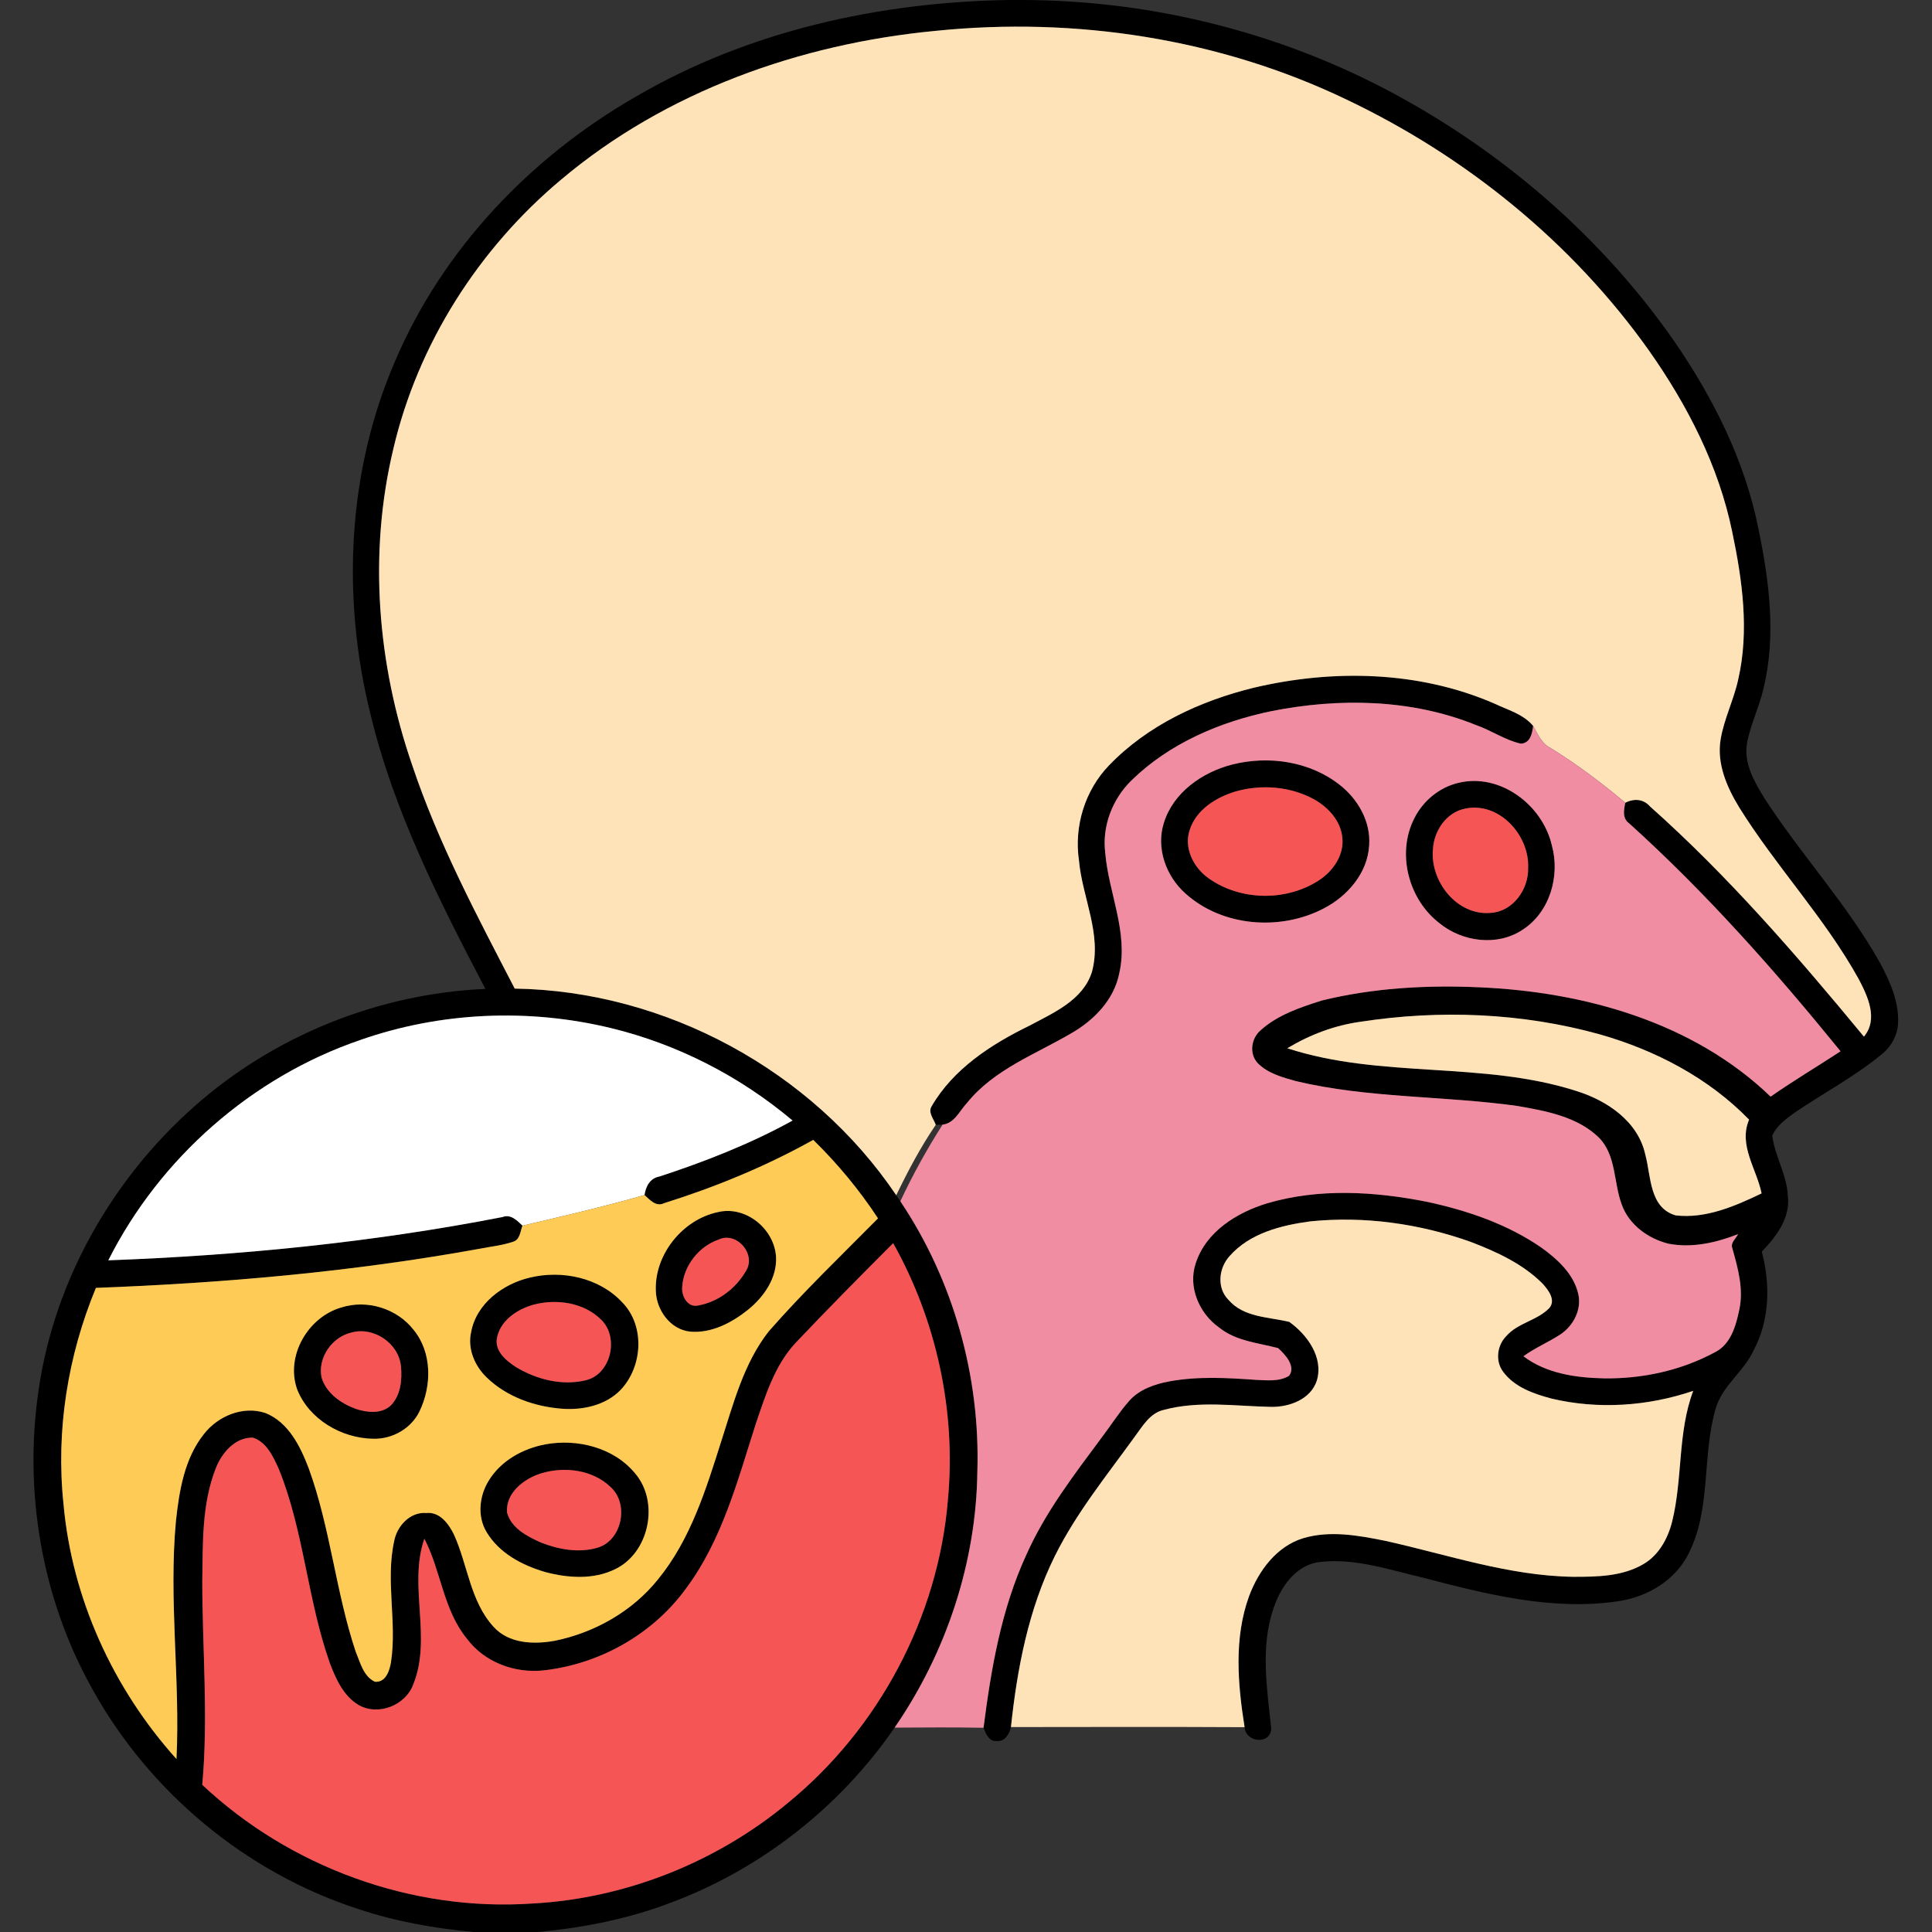<svg xmlns="http://www.w3.org/2000/svg" width="512pt" height="512pt" viewBox="0 0 512 512"><rect x="0" y="0" width="512" height="512" fill="#333333" stroke="none"/><g id="#000000ff"><path fill="#000000" opacity="1.00" d=" M 267.43 0.00 L 270.60 0.00 C 306.12 0.01 341.56 9.13 372.54 26.54 C 400.55 42.22 425.29 64.00 443.66 90.39 C 453.99 105.38 462.38 122.02 465.97 139.98 C 468.86 153.90 470.77 168.51 467.33 182.52 C 466.19 187.44 463.89 192.02 462.97 197.00 C 462.07 202.27 464.90 207.15 467.55 211.47 C 477.16 226.37 489.39 239.48 498.12 254.98 C 500.78 259.93 503.27 265.33 503.01 271.09 C 502.89 274.42 501.11 277.51 498.51 279.54 C 491.43 285.32 483.33 289.65 475.77 294.74 C 473.42 296.45 470.84 298.24 469.66 301.00 C 470.38 306.46 473.55 311.33 473.79 316.90 C 474.55 322.74 470.69 327.74 466.89 331.70 C 469.18 340.30 469.01 349.78 464.77 357.76 C 462.19 363.51 456.35 367.21 454.63 373.42 C 451.02 385.89 453.52 399.72 447.56 411.59 C 444.08 418.78 436.59 423.20 428.87 424.34 C 411.35 426.95 393.87 422.47 377.03 418.08 C 368.17 416.00 359.20 412.91 349.99 413.92 C 343.44 414.54 339.31 420.63 337.44 426.38 C 333.97 436.66 335.81 447.58 336.88 458.08 C 336.72 462.43 330.12 461.85 329.83 457.72 C 328.01 446.26 326.97 434.11 331.02 422.99 C 333.52 416.29 338.31 409.76 345.43 407.62 C 352.52 405.53 360.00 406.91 367.08 408.33 C 383.60 411.99 399.89 417.63 416.98 417.87 C 423.26 417.88 429.98 417.78 435.55 414.49 C 439.62 412.11 442.01 407.71 443.13 403.25 C 445.96 391.85 444.55 379.70 448.72 368.59 C 436.71 372.68 423.51 373.58 411.14 370.63 C 406.42 369.37 401.34 367.61 398.34 363.52 C 396.23 360.73 396.73 356.57 399.14 354.12 C 402.21 350.55 407.38 349.98 410.59 346.64 C 412.38 344.52 410.33 341.89 408.86 340.24 C 403.60 334.93 396.64 331.75 389.75 329.11 C 376.20 324.27 361.54 322.21 347.20 323.68 C 339.50 324.71 331.17 326.82 325.85 332.88 C 322.98 336.03 322.38 341.28 325.55 344.46 C 329.58 349.17 336.19 348.98 341.68 350.32 C 346.44 353.72 350.79 359.74 348.98 365.85 C 347.38 370.83 341.74 372.89 336.93 372.84 C 327.44 372.66 317.72 371.12 308.40 373.64 C 304.72 374.48 302.79 377.97 300.70 380.76 C 293.28 391.04 285.20 400.97 279.53 412.39 C 272.55 426.49 269.56 442.16 267.91 457.69 C 267.48 459.54 266.28 461.66 264.05 461.38 C 262.03 461.55 261.25 459.37 260.65 457.88 C 262.65 442.23 265.35 426.42 272.01 411.99 C 277.04 400.70 284.61 390.86 291.93 381.00 C 294.39 377.76 296.56 374.31 299.24 371.25 C 301.95 368.19 305.98 366.81 309.89 366.08 C 317.52 364.68 325.32 365.14 333.01 365.69 C 335.88 365.79 339.03 366.18 341.61 364.61 C 343.51 362.11 340.59 358.95 338.71 357.26 C 333.40 355.86 327.57 355.42 323.11 351.83 C 317.83 348.13 314.77 341.11 316.87 334.81 C 319.57 326.39 327.82 321.30 335.88 318.87 C 349.59 314.85 364.25 315.74 378.11 318.48 C 388.79 320.77 399.40 324.37 408.46 330.61 C 412.75 333.70 417.09 337.63 418.28 343.01 C 419.17 347.09 416.96 351.32 413.59 353.59 C 410.40 355.69 406.83 357.16 403.72 359.42 C 409.80 364.02 417.61 365.11 425.02 365.28 C 435.19 365.43 445.48 363.22 454.45 358.37 C 458.67 356.30 460.04 351.33 460.93 347.10 C 462.13 341.58 460.56 336.08 459.09 330.80 C 458.52 329.34 460.04 328.25 460.61 327.06 C 454.79 329.34 448.38 330.80 442.15 329.59 C 436.77 328.25 431.70 324.58 429.79 319.24 C 427.57 313.37 428.40 306.17 423.68 301.43 C 417.93 295.87 409.64 294.41 402.06 293.08 C 382.57 290.36 362.64 291.08 343.40 286.50 C 339.82 285.49 335.96 284.46 333.29 281.72 C 331.00 279.26 331.57 275.19 334.04 273.07 C 338.56 268.96 344.56 266.98 350.28 265.15 C 363.85 261.82 377.98 261.02 391.91 261.64 C 419.75 262.81 448.73 270.86 469.23 290.62 C 475.27 286.40 481.61 282.64 487.77 278.60 C 470.44 257.28 452.16 236.63 431.75 218.20 C 429.90 216.91 430.31 214.63 430.73 212.74 C 432.97 211.57 435.52 211.70 437.25 213.70 C 458.03 232.19 476.27 253.31 493.96 274.72 C 497.83 270.07 494.98 264.02 492.55 259.42 C 483.57 243.22 470.67 229.65 460.90 213.96 C 457.64 208.61 454.92 202.37 455.98 195.97 C 456.89 190.48 459.48 185.46 460.65 180.04 C 463.61 167.14 461.74 153.75 459.06 140.97 C 455.49 123.55 447.23 107.44 437.06 92.99 C 416.70 64.27 388.48 41.42 356.75 26.34 C 323.10 10.20 284.95 4.39 247.92 8.18 C 212.06 11.59 176.41 24.22 148.66 47.64 C 126.82 65.94 110.72 91.18 104.23 118.99 C 97.60 146.66 100.00 176.03 109.25 202.81 C 116.16 223.46 126.42 242.72 136.41 261.99 C 176.32 262.59 215.22 283.67 237.51 316.75 C 237.78 317.15 238.33 317.95 238.60 318.35 C 252.67 339.32 259.80 364.81 259.01 390.03 C 258.70 414.14 250.75 438.01 237.08 457.84 C 222.71 478.73 201.89 495.15 178.14 504.09 C 166.73 508.50 154.63 510.88 142.48 512.00 L 125.60 512.00 C 115.26 511.05 104.95 509.25 95.08 505.95 C 65.29 496.34 39.60 474.98 24.47 447.61 C 11.00 423.60 6.18 395.07 10.30 367.91 C 14.55 339.21 29.74 312.50 51.38 293.32 C 72.57 274.47 100.31 263.31 128.64 262.07 C 116.39 238.68 104.29 214.84 98.12 189.01 C 90.53 158.27 92.04 124.93 104.70 95.72 C 117.33 66.00 140.71 41.55 168.58 25.57 C 198.40 8.17 233.11 0.53 267.43 0.00 M 95.45 275.62 C 66.74 285.44 42.34 306.91 28.70 334.00 C 63.74 332.71 98.75 329.23 133.18 322.53 C 135.37 321.67 137.03 323.47 138.47 324.81 C 137.86 326.28 137.84 328.51 136.00 329.07 C 133.11 330.04 130.04 330.36 127.05 330.94 C 93.50 337.03 59.46 340.03 25.42 341.30 C 17.97 359.28 14.78 379.09 16.82 398.47 C 19.03 423.53 29.98 447.51 46.77 466.16 C 47.79 445.12 44.67 424.06 46.63 403.05 C 47.50 395.02 48.88 386.49 54.07 380.00 C 57.82 375.22 64.43 372.48 70.36 374.47 C 76.47 376.93 79.57 383.27 81.79 389.06 C 87.55 404.86 88.96 421.83 94.28 437.76 C 95.48 440.60 96.31 444.26 99.36 445.68 C 102.23 445.93 103.26 442.73 103.62 440.46 C 105.24 429.82 102.13 418.97 104.46 408.40 C 105.22 404.40 108.66 400.62 112.99 400.96 C 116.54 400.59 118.93 403.85 120.30 406.67 C 123.97 414.72 124.61 424.36 130.80 431.12 C 134.87 435.62 141.44 435.82 147.00 434.83 C 157.62 432.66 167.64 427.00 174.44 418.47 C 183.01 407.95 187.09 394.74 191.12 382.01 C 194.38 371.95 197.08 361.29 203.73 352.82 C 212.88 342.37 222.92 332.74 232.68 322.88 C 227.74 315.34 221.95 308.38 215.52 302.08 C 203.00 309.08 189.65 314.56 175.98 318.86 C 173.84 319.90 172.23 317.97 170.81 316.70 C 171.13 314.41 172.27 312.22 174.74 311.80 C 186.88 307.82 198.84 303.14 210.04 296.96 C 196.17 285.27 179.62 276.75 161.98 272.47 C 140.11 267.15 116.70 268.16 95.45 275.62 M 360.52 270.78 C 353.65 271.73 347.07 274.23 341.15 277.80 C 365.95 285.90 392.96 281.15 417.80 289.14 C 425.93 291.68 434.12 297.19 436.03 306.02 C 437.57 311.70 437.05 320.06 444.07 322.09 C 452.03 323.02 459.80 319.65 466.84 316.26 C 465.54 309.80 460.64 303.46 463.53 296.72 C 452.79 285.66 438.71 278.32 423.98 274.12 C 403.41 268.40 381.58 267.53 360.52 270.78 M 210.83 355.89 C 205.31 361.82 202.88 369.75 200.32 377.25 C 195.49 392.27 191.42 408.04 181.85 420.90 C 173.05 433.07 158.92 441.03 144.03 442.67 C 136.44 443.49 128.37 440.52 123.76 434.30 C 117.46 426.66 116.90 416.32 112.46 407.77 C 108.16 420.23 114.53 433.96 109.53 446.35 C 107.51 451.95 100.19 454.85 94.98 451.81 C 90.98 449.41 88.98 444.88 87.39 440.69 C 81.47 423.93 80.55 405.78 73.87 389.26 C 72.39 386.02 70.69 382.21 67.04 380.99 C 62.31 380.85 58.77 385.03 57.19 389.11 C 53.45 398.58 53.77 408.96 53.61 418.96 C 53.61 436.97 55.24 455.01 53.60 472.99 C 76.84 494.85 109.23 506.65 141.09 504.45 C 165.74 503.13 189.82 493.55 208.80 477.79 C 232.88 458.12 248.65 428.52 251.20 397.51 C 253.41 374.05 248.21 350.00 236.70 329.45 C 227.99 338.18 219.31 346.93 210.83 355.89 Z"></path><path fill="#000000" opacity="1.00" d=" M 332.29 182.25 C 353.23 177.32 375.91 177.77 395.86 186.38 C 399.44 188.11 403.65 189.19 406.28 192.35 C 406.09 194.34 405.52 197.00 403.01 197.07 C 398.79 196.11 395.16 193.53 391.09 192.12 C 373.98 185.22 354.86 184.90 336.94 188.46 C 323.31 191.27 309.88 197.00 299.83 206.84 C 294.81 211.76 292.04 218.89 292.89 225.93 C 293.76 236.61 299.08 247.02 296.63 257.87 C 295.26 264.93 289.92 270.39 283.86 273.85 C 274.35 279.43 263.41 283.42 256.29 292.26 C 254.30 294.34 253.00 297.67 249.79 298.04 C 249.34 298.06 248.44 298.08 247.99 298.09 C 247.46 296.57 245.88 294.83 246.87 293.21 C 252.65 283.23 262.69 276.75 272.82 271.81 C 279.19 268.40 286.98 265.08 289.36 257.61 C 292.11 247.62 286.82 237.91 285.94 228.04 C 284.60 218.98 287.51 209.46 293.89 202.85 C 304.14 192.17 318.07 185.73 332.29 182.25 Z"></path><path fill="#000000" opacity="1.00" d=" M 326.47 202.63 C 336.11 200.16 347.05 201.73 354.98 207.95 C 359.85 211.73 363.31 217.73 362.84 224.03 C 362.44 231.36 357.08 237.52 350.76 240.77 C 339.27 246.76 323.91 245.59 314.15 236.78 C 309.01 232.22 306.30 224.76 308.44 218.07 C 310.92 210.01 318.60 204.67 326.47 202.63 M 327.49 209.73 C 322.28 211.28 316.94 214.59 315.25 220.05 C 313.70 224.84 316.35 229.96 320.27 232.74 C 328.66 238.73 340.74 238.94 349.40 233.38 C 353.20 230.96 356.26 226.66 355.73 221.97 C 355.31 217.50 351.96 213.90 348.19 211.80 C 341.93 208.39 334.31 207.81 327.49 209.73 Z"></path><path fill="#000000" opacity="1.00" d=" M 386.43 207.48 C 397.54 204.74 408.84 213.36 411.27 224.09 C 413.49 232.17 410.69 241.81 403.45 246.43 C 396.75 250.86 387.49 249.60 381.44 244.63 C 373.28 238.35 370.06 226.20 374.79 216.90 C 377.08 212.28 381.40 208.68 386.43 207.48 M 388.18 214.31 C 383.25 215.33 380.01 220.21 379.75 225.04 C 378.93 233.55 386.13 242.76 395.10 241.92 C 401.00 241.54 405.12 235.66 404.97 230.02 C 405.37 221.32 397.23 212.33 388.18 214.31 Z"></path><path fill="#000000" opacity="1.00" d=" M 190.22 321.23 C 197.63 319.42 205.22 325.67 205.66 333.09 C 205.95 338.74 202.38 343.76 198.16 347.16 C 193.88 350.57 188.55 353.36 182.93 352.90 C 177.63 352.37 173.89 347.12 173.80 342.02 C 173.45 332.44 180.88 323.22 190.22 321.23 M 190.42 328.51 C 185.18 330.32 181.13 335.48 180.79 341.03 C 180.55 343.44 182.21 346.64 185.06 345.96 C 190.35 345.03 195.08 341.39 197.71 336.77 C 200.47 332.35 195.20 326.24 190.42 328.51 Z"></path><path fill="#000000" opacity="1.00" d=" M 140.39 338.58 C 148.91 336.52 158.78 338.56 164.88 345.11 C 171.02 351.34 170.32 362.24 164.43 368.38 C 160.49 372.42 154.55 373.71 149.09 373.34 C 141.77 372.81 134.32 370.23 128.98 365.04 C 125.79 361.98 123.85 357.42 124.86 352.99 C 126.26 345.45 133.26 340.27 140.39 338.58 M 141.48 345.73 C 137.00 346.94 132.31 350.09 131.63 355.02 C 131.33 358.32 134.23 360.64 136.70 362.27 C 142.14 365.55 148.87 367.30 155.15 365.80 C 161.90 364.28 164.16 354.48 159.36 349.78 C 154.79 345.19 147.57 344.15 141.48 345.73 Z"></path><path fill="#000000" opacity="1.00" d=" M 90.40 346.51 C 97.23 344.29 105.21 346.76 109.61 352.42 C 114.53 358.42 114.45 367.25 111.18 374.01 C 108.99 378.58 103.99 381.40 98.97 381.29 C 90.56 381.19 81.89 376.18 78.74 368.18 C 75.62 359.35 81.59 349.07 90.40 346.51 M 93.11 353.14 C 88.00 354.32 84.20 359.74 85.19 364.96 C 86.41 369.21 90.42 371.98 94.40 373.41 C 97.33 374.35 101.04 374.75 103.50 372.52 C 106.21 369.84 106.60 365.66 106.26 362.06 C 105.64 355.95 99.02 351.49 93.11 353.14 Z"></path><path fill="#000000" opacity="1.00" d=" M 144.57 382.76 C 153.06 381.21 162.71 383.64 168.32 390.47 C 174.83 398.10 172.06 411.58 162.95 415.88 C 157.26 418.66 150.55 418.21 144.57 416.63 C 138.47 414.87 132.30 411.64 128.95 406.02 C 126.44 401.87 127.01 396.46 129.49 392.43 C 132.71 387.11 138.57 383.87 144.57 382.76 M 143.35 390.47 C 138.86 391.87 133.97 395.63 134.37 400.82 C 135.44 404.94 139.69 407.15 143.30 408.77 C 147.96 410.61 153.26 411.59 158.17 410.21 C 164.79 408.44 166.81 398.69 161.89 394.15 C 157.10 389.48 149.57 388.55 143.35 390.47 Z"></path></g><g id="#ffe3b8ff"><path fill="#ffe3b8" opacity="1.00" d=" M 247.92 8.18 C 284.95 4.39 323.10 10.20 356.75 26.34 C 388.48 41.42 416.70 64.27 437.06 92.99 C 447.23 107.44 455.49 123.55 459.06 140.97 C 461.74 153.75 463.61 167.14 460.65 180.04 C 459.48 185.46 456.89 190.48 455.98 195.97 C 454.92 202.37 457.64 208.61 460.90 213.96 C 470.67 229.65 483.57 243.22 492.55 259.42 C 494.98 264.02 497.83 270.07 493.96 274.72 C 476.27 253.31 458.03 232.19 437.25 213.70 C 435.52 211.70 432.97 211.57 430.73 212.74 C 424.42 207.46 417.85 202.48 410.83 198.18 C 408.47 196.98 407.53 194.49 406.28 192.35 C 403.65 189.19 399.44 188.11 395.86 186.38 C 375.91 177.77 353.23 177.32 332.29 182.25 C 318.07 185.73 304.14 192.17 293.89 202.85 C 287.51 209.46 284.60 218.98 285.94 228.04 C 286.82 237.91 292.11 247.62 289.36 257.61 C 286.98 265.08 279.19 268.40 272.82 271.81 C 262.69 276.75 252.65 283.23 246.87 293.21 C 245.88 294.83 247.46 296.57 247.99 298.09 C 243.96 303.99 240.62 310.33 237.51 316.75 C 215.22 283.67 176.32 262.59 136.41 261.99 C 126.42 242.72 116.16 223.46 109.25 202.81 C 100.00 176.03 97.60 146.66 104.23 118.99 C 110.72 91.18 126.82 65.94 148.66 47.64 C 176.41 24.22 212.06 11.59 247.92 8.18 Z"></path><path fill="#ffe3b8" opacity="1.00" d=" M 360.52 270.78 C 381.58 267.53 403.41 268.40 423.98 274.12 C 438.71 278.32 452.79 285.66 463.53 296.72 C 460.64 303.46 465.54 309.80 466.84 316.26 C 459.80 319.65 452.03 323.02 444.07 322.09 C 437.05 320.06 437.57 311.70 436.03 306.02 C 434.12 297.19 425.93 291.68 417.80 289.14 C 392.96 281.15 365.95 285.90 341.15 277.80 C 347.07 274.23 353.65 271.73 360.52 270.78 Z"></path><path fill="#ffe3b8" opacity="1.00" d=" M 325.85 332.88 C 331.17 326.82 339.50 324.71 347.20 323.68 C 361.54 322.21 376.20 324.27 389.75 329.11 C 396.64 331.75 403.60 334.93 408.86 340.24 C 410.33 341.89 412.38 344.52 410.59 346.64 C 407.38 349.98 402.21 350.55 399.14 354.12 C 396.73 356.57 396.23 360.73 398.34 363.52 C 401.34 367.61 406.42 369.37 411.14 370.63 C 423.51 373.58 436.71 372.68 448.72 368.59 C 444.55 379.70 445.96 391.85 443.13 403.25 C 442.01 407.71 439.62 412.11 435.55 414.49 C 429.98 417.78 423.26 417.88 416.98 417.87 C 399.89 417.63 383.60 411.99 367.08 408.33 C 360.00 406.91 352.52 405.53 345.43 407.62 C 338.31 409.76 333.52 416.29 331.02 422.99 C 326.97 434.11 328.01 446.26 329.83 457.72 C 309.19 457.61 288.55 457.67 267.91 457.69 C 269.56 442.16 272.55 426.49 279.53 412.39 C 285.20 400.97 293.28 391.04 300.70 380.76 C 302.79 377.97 304.72 374.48 308.40 373.64 C 317.72 371.12 327.44 372.66 336.93 372.84 C 341.74 372.89 347.38 370.83 348.98 365.85 C 350.79 359.74 346.44 353.72 341.68 350.32 C 336.19 348.98 329.58 349.17 325.55 344.46 C 322.38 341.28 322.98 336.03 325.85 332.88 Z"></path></g><g id="#f08da2ff"><path fill="#f08da2" opacity="1.00" d=" M 336.94 188.46 C 354.86 184.90 373.98 185.22 391.09 192.12 C 395.16 193.53 398.79 196.11 403.01 197.07 C 405.52 197.00 406.09 194.34 406.28 192.35 C 407.53 194.49 408.47 196.98 410.83 198.18 C 417.85 202.48 424.42 207.46 430.73 212.74 C 430.31 214.63 429.90 216.91 431.75 218.20 C 452.16 236.63 470.44 257.28 487.77 278.60 C 481.61 282.64 475.27 286.40 469.23 290.62 C 448.73 270.86 419.75 262.81 391.91 261.64 C 377.98 261.02 363.85 261.82 350.28 265.15 C 344.56 266.98 338.56 268.96 334.04 273.07 C 331.57 275.19 331.00 279.26 333.29 281.72 C 335.96 284.46 339.82 285.49 343.40 286.50 C 362.64 291.08 382.57 290.36 402.06 293.08 C 409.64 294.41 417.93 295.87 423.68 301.43 C 428.40 306.17 427.57 313.37 429.79 319.24 C 431.70 324.58 436.77 328.25 442.15 329.59 C 448.38 330.80 454.79 329.34 460.61 327.06 C 460.04 328.25 458.52 329.34 459.09 330.80 C 460.56 336.08 462.13 341.58 460.93 347.10 C 460.04 351.33 458.67 356.30 454.45 358.37 C 445.48 363.22 435.19 365.43 425.02 365.28 C 417.61 365.11 409.80 364.02 403.72 359.42 C 406.83 357.16 410.40 355.69 413.59 353.59 C 416.96 351.32 419.17 347.09 418.28 343.01 C 417.09 337.63 412.75 333.70 408.46 330.61 C 399.40 324.37 388.79 320.77 378.11 318.48 C 364.25 315.74 349.59 314.85 335.88 318.87 C 327.82 321.30 319.57 326.39 316.87 334.81 C 314.77 341.11 317.83 348.13 323.11 351.83 C 327.57 355.42 333.40 355.86 338.71 357.26 C 340.59 358.95 343.51 362.11 341.61 364.61 C 339.03 366.18 335.88 365.79 333.01 365.69 C 325.32 365.14 317.52 364.68 309.89 366.08 C 305.98 366.81 301.95 368.19 299.24 371.25 C 296.56 374.31 294.39 377.76 291.93 381.00 C 284.61 390.86 277.04 400.70 272.01 411.99 C 265.35 426.42 262.65 442.23 260.65 457.88 C 252.79 457.72 244.94 457.80 237.08 457.84 C 250.75 438.01 258.70 414.14 259.01 390.03 C 259.80 364.81 252.67 339.32 238.60 318.35 C 241.88 311.34 245.63 304.56 249.79 298.04 C 253.00 297.67 254.30 294.34 256.29 292.26 C 263.41 283.42 274.35 279.43 283.86 273.85 C 289.92 270.39 295.26 264.93 296.63 257.87 C 299.08 247.02 293.76 236.61 292.89 225.93 C 292.04 218.89 294.81 211.76 299.83 206.84 C 309.88 197.00 323.31 191.27 336.94 188.46 M 326.47 202.63 C 318.60 204.67 310.92 210.01 308.44 218.07 C 306.30 224.76 309.01 232.22 314.15 236.78 C 323.91 245.59 339.27 246.76 350.76 240.77 C 357.08 237.52 362.44 231.36 362.84 224.03 C 363.31 217.73 359.85 211.73 354.98 207.95 C 347.05 201.73 336.11 200.16 326.47 202.63 M 386.43 207.48 C 381.40 208.68 377.08 212.28 374.79 216.90 C 370.06 226.20 373.28 238.35 381.44 244.63 C 387.49 249.60 396.75 250.86 403.45 246.43 C 410.69 241.81 413.49 232.17 411.27 224.09 C 408.84 213.36 397.54 204.74 386.43 207.48 Z"></path></g><g id="#f55555ff"><path fill="#f55555" opacity="1.00" d=" M 327.49 209.73 C 334.31 207.81 341.93 208.39 348.19 211.80 C 351.96 213.90 355.31 217.50 355.73 221.97 C 356.26 226.66 353.20 230.96 349.40 233.38 C 340.74 238.94 328.66 238.73 320.27 232.74 C 316.35 229.96 313.70 224.84 315.25 220.05 C 316.94 214.59 322.28 211.28 327.49 209.73 Z"></path><path fill="#f55555" opacity="1.00" d=" M 388.18 214.31 C 397.23 212.33 405.37 221.32 404.97 230.02 C 405.12 235.66 401.00 241.54 395.10 241.92 C 386.13 242.76 378.93 233.55 379.75 225.04 C 380.01 220.21 383.25 215.33 388.18 214.31 Z"></path><path fill="#f55555" opacity="1.00" d=" M 190.42 328.51 C 195.20 326.24 200.47 332.35 197.71 336.77 C 195.08 341.39 190.35 345.03 185.06 345.96 C 182.21 346.64 180.55 343.44 180.79 341.03 C 181.13 335.48 185.18 330.32 190.42 328.51 Z"></path><path fill="#f55555" opacity="1.00" d=" M 210.83 355.89 C 219.31 346.93 227.99 338.18 236.70 329.45 C 248.21 350.00 253.41 374.05 251.20 397.51 C 248.65 428.52 232.88 458.12 208.80 477.79 C 189.82 493.55 165.74 503.13 141.09 504.45 C 109.23 506.65 76.84 494.85 53.60 472.99 C 55.24 455.01 53.61 436.97 53.61 418.96 C 53.77 408.96 53.45 398.58 57.19 389.11 C 58.77 385.03 62.31 380.85 67.04 380.99 C 70.69 382.21 72.39 386.02 73.87 389.26 C 80.55 405.78 81.47 423.93 87.39 440.69 C 88.98 444.88 90.98 449.41 94.98 451.81 C 100.19 454.85 107.51 451.95 109.53 446.35 C 114.53 433.96 108.16 420.23 112.46 407.77 C 116.90 416.32 117.46 426.66 123.76 434.30 C 128.37 440.52 136.44 443.49 144.03 442.67 C 158.92 441.03 173.05 433.07 181.85 420.90 C 191.42 408.04 195.49 392.27 200.32 377.25 C 202.88 369.75 205.31 361.82 210.83 355.89 Z"></path><path fill="#f55555" opacity="1.00" d=" M 141.48 345.73 C 147.57 344.15 154.79 345.19 159.36 349.78 C 164.16 354.48 161.90 364.28 155.15 365.80 C 148.87 367.30 142.14 365.55 136.70 362.27 C 134.23 360.64 131.33 358.32 131.63 355.02 C 132.31 350.09 137.00 346.94 141.48 345.73 Z"></path><path fill="#f55555" opacity="1.00" d=" M 93.11 353.14 C 99.02 351.49 105.64 355.95 106.26 362.06 C 106.60 365.66 106.21 369.84 103.50 372.52 C 101.04 374.75 97.33 374.35 94.40 373.41 C 90.42 371.98 86.41 369.21 85.19 364.96 C 84.20 359.74 88.00 354.32 93.11 353.14 Z"></path><path fill="#f55555" opacity="1.00" d=" M 143.35 390.47 C 149.57 388.55 157.10 389.48 161.89 394.15 C 166.81 398.69 164.79 408.44 158.17 410.21 C 153.26 411.59 147.96 410.61 143.30 408.77 C 139.69 407.15 135.44 404.94 134.37 400.82 C 133.97 395.63 138.86 391.87 143.35 390.47 Z"></path></g><g id="#ffffffff"><path fill="#ffffff" opacity="1.00" d=" M 95.45 275.62 C 116.70 268.16 140.11 267.15 161.98 272.47 C 179.62 276.75 196.17 285.27 210.04 296.96 C 198.84 303.14 186.88 307.82 174.74 311.80 C 172.27 312.22 171.13 314.41 170.81 316.70 C 160.12 319.75 149.29 322.27 138.47 324.81 C 137.03 323.47 135.37 321.67 133.18 322.53 C 98.75 329.23 63.74 332.71 28.70 334.00 C 42.34 306.91 66.74 285.44 95.45 275.62 Z"></path></g><g id="#ffcb57ff"><path fill="#ffcb57" opacity="1.00" d=" M 175.98 318.86 C 189.65 314.56 203.00 309.08 215.52 302.08 C 221.95 308.38 227.74 315.34 232.68 322.88 C 222.92 332.74 212.88 342.37 203.73 352.82 C 197.08 361.29 194.38 371.95 191.12 382.01 C 187.09 394.74 183.01 407.95 174.44 418.47 C 167.64 427.00 157.62 432.66 147.00 434.83 C 141.44 435.82 134.87 435.62 130.80 431.12 C 124.61 424.36 123.97 414.72 120.30 406.67 C 118.93 403.85 116.54 400.59 112.99 400.96 C 108.66 400.62 105.22 404.40 104.46 408.40 C 102.13 418.97 105.24 429.82 103.62 440.46 C 103.26 442.73 102.23 445.93 99.36 445.68 C 96.31 444.26 95.48 440.60 94.28 437.76 C 88.96 421.83 87.55 404.86 81.79 389.06 C 79.57 383.27 76.47 376.93 70.36 374.47 C 64.43 372.48 57.82 375.22 54.07 380.00 C 48.88 386.49 47.50 395.02 46.63 403.05 C 44.67 424.06 47.79 445.12 46.77 466.16 C 29.98 447.51 19.03 423.53 16.82 398.47 C 14.78 379.09 17.97 359.28 25.42 341.30 C 59.46 340.03 93.50 337.03 127.05 330.94 C 130.04 330.36 133.11 330.04 136.00 329.07 C 137.84 328.51 137.86 326.28 138.47 324.81 C 149.29 322.27 160.12 319.75 170.81 316.70 C 172.23 317.97 173.84 319.90 175.98 318.86 M 190.22 321.23 C 180.88 323.22 173.45 332.44 173.80 342.02 C 173.89 347.12 177.63 352.37 182.93 352.90 C 188.55 353.36 193.88 350.57 198.16 347.16 C 202.38 343.76 205.95 338.74 205.66 333.09 C 205.22 325.67 197.63 319.42 190.22 321.23 M 140.39 338.58 C 133.26 340.27 126.26 345.45 124.86 352.99 C 123.85 357.42 125.79 361.98 128.98 365.04 C 134.32 370.23 141.77 372.81 149.09 373.34 C 154.55 373.71 160.49 372.42 164.43 368.38 C 170.32 362.24 171.02 351.34 164.88 345.11 C 158.78 338.56 148.91 336.52 140.39 338.58 M 90.40 346.51 C 81.59 349.07 75.62 359.35 78.74 368.18 C 81.89 376.18 90.56 381.19 98.97 381.29 C 103.99 381.40 108.99 378.58 111.18 374.01 C 114.45 367.25 114.53 358.42 109.61 352.42 C 105.21 346.76 97.23 344.29 90.40 346.51 M 144.57 382.76 C 138.57 383.87 132.71 387.11 129.49 392.43 C 127.01 396.46 126.44 401.87 128.95 406.02 C 132.30 411.64 138.47 414.87 144.57 416.63 C 150.55 418.21 157.26 418.66 162.95 415.88 C 172.06 411.58 174.83 398.10 168.32 390.47 C 162.71 383.64 153.06 381.21 144.57 382.76 Z"></path></g></svg>